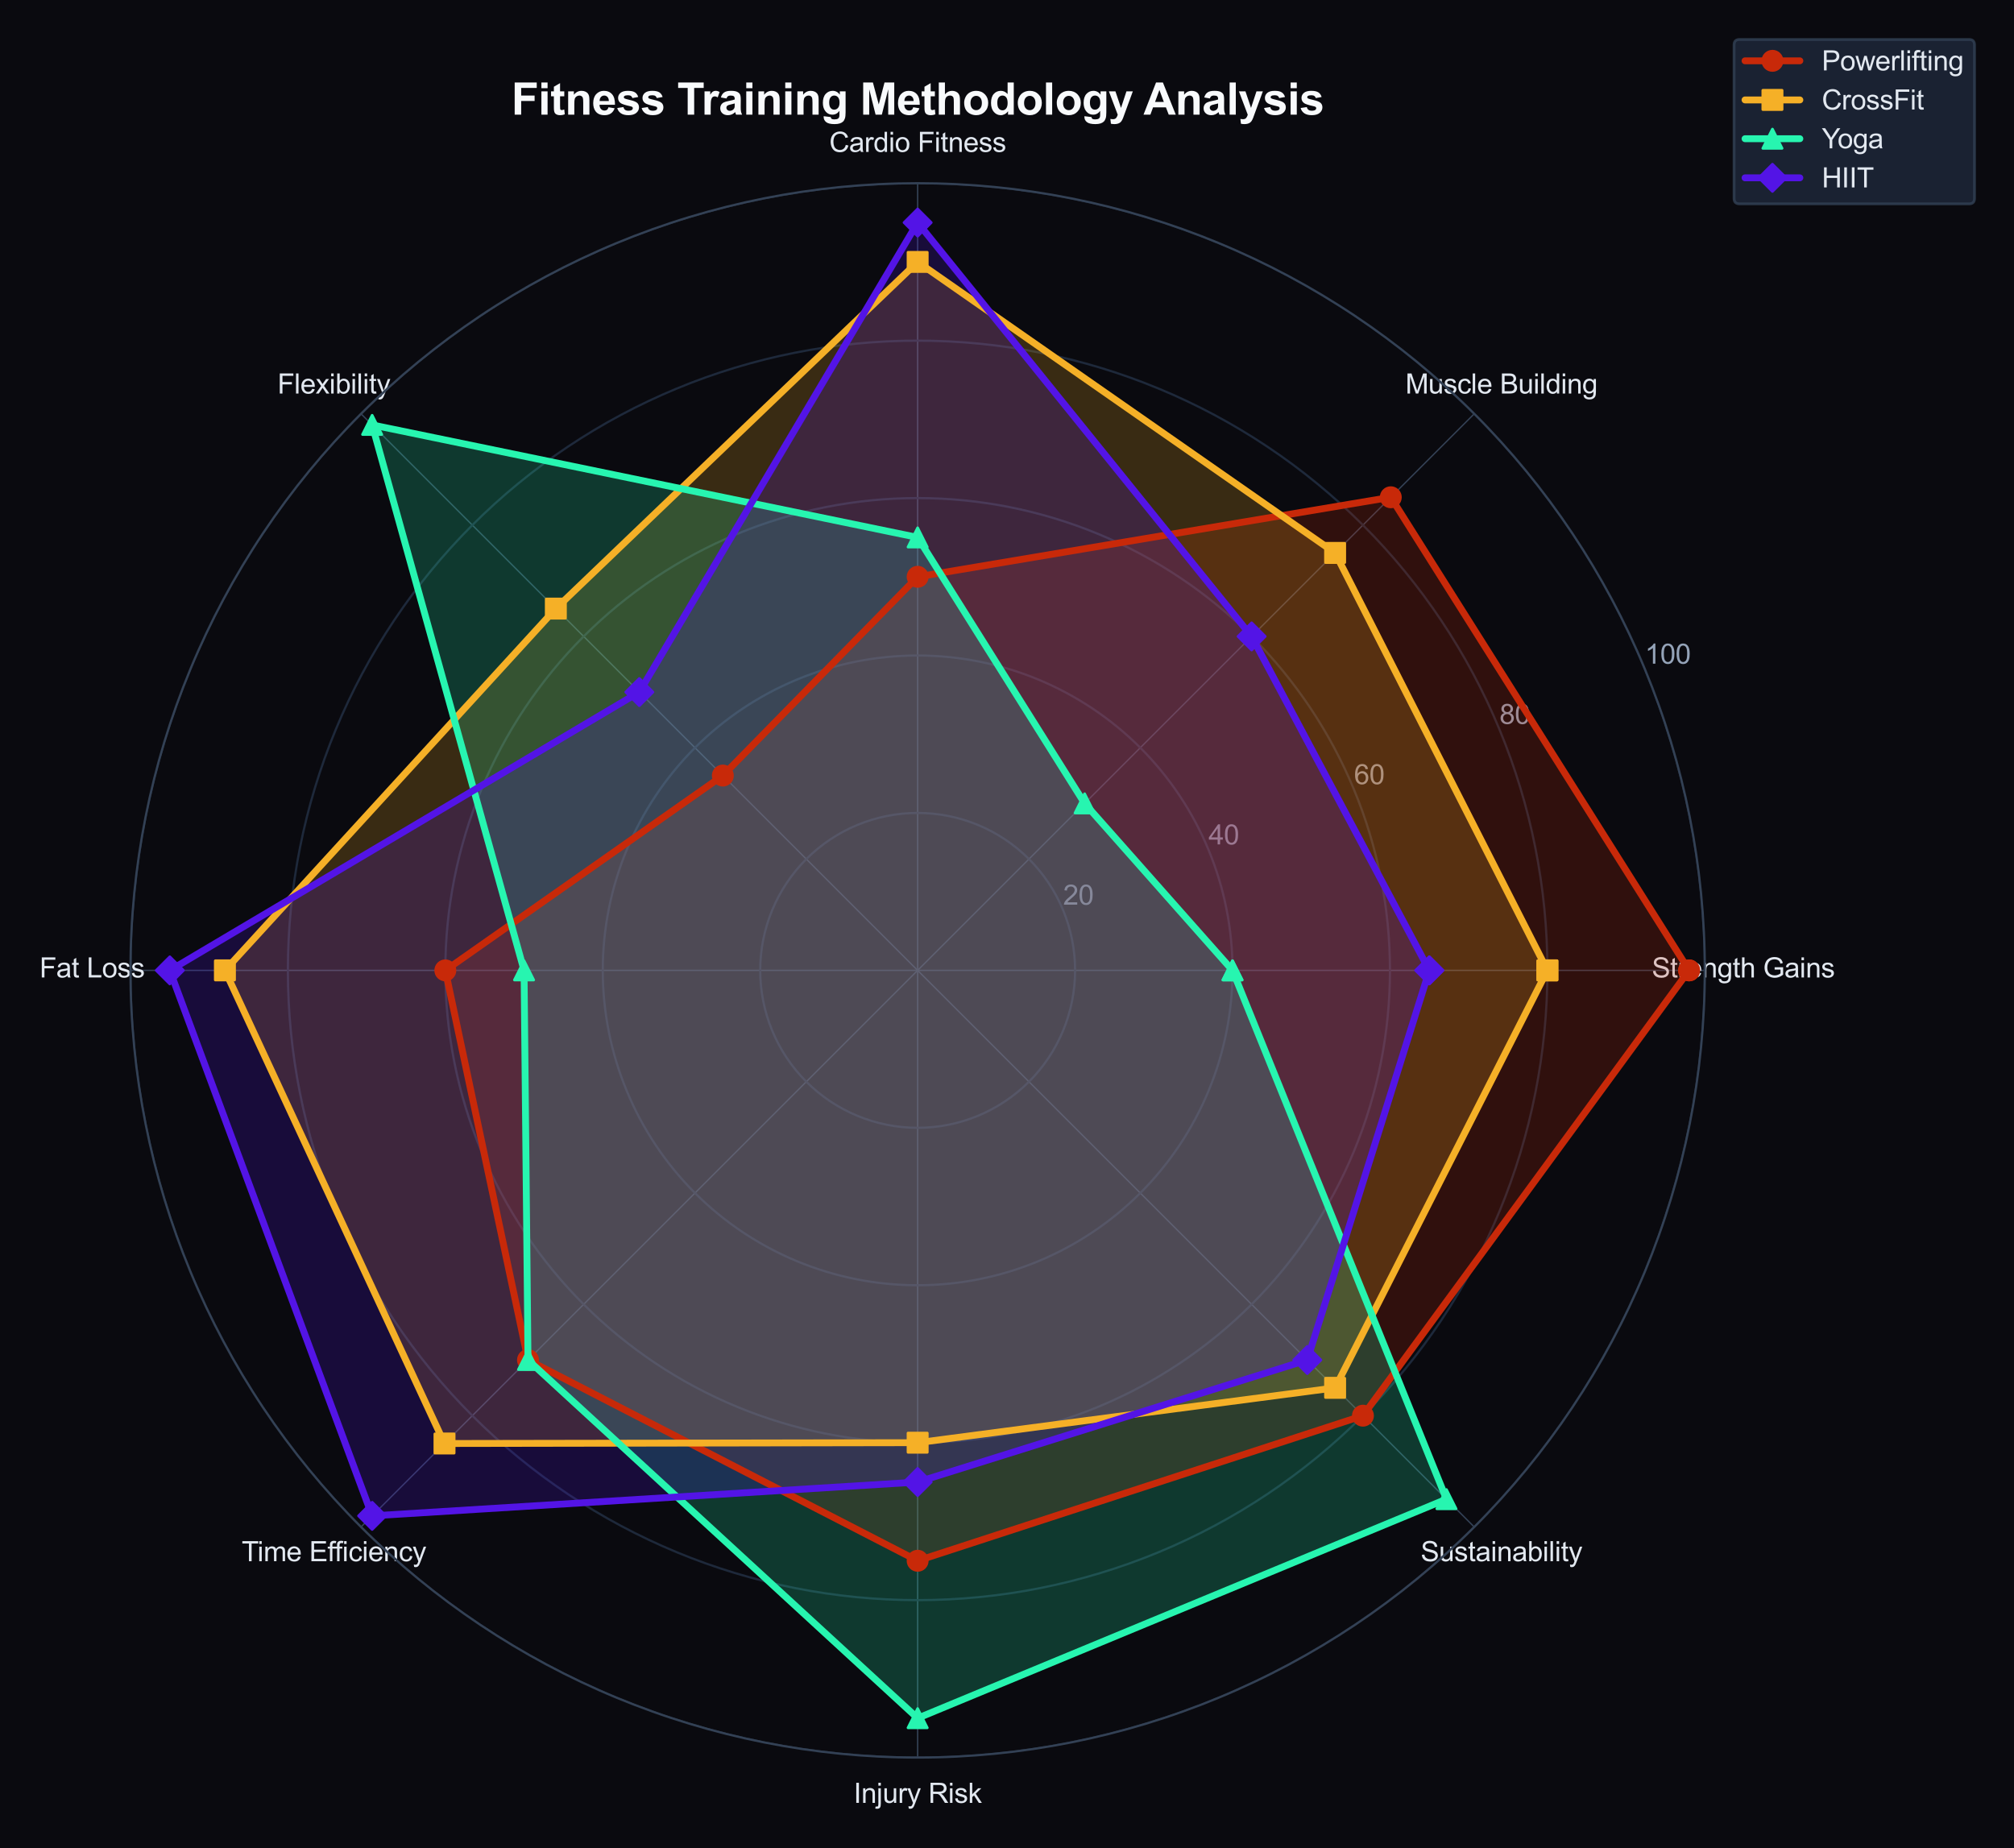 <?xml version="1.0" encoding="utf-8" standalone="no"?>
<!DOCTYPE svg PUBLIC "-//W3C//DTD SVG 1.1//EN"
  "http://www.w3.org/Graphics/SVG/1.1/DTD/svg11.dtd">
<svg xmlns:xlink="http://www.w3.org/1999/xlink" viewBox="0 0 734.444 673.972" xmlns="http://www.w3.org/2000/svg" version="1.1">
 <defs>
  <style type="text/css">*{stroke-linejoin: round; stroke-linecap: butt}</style>
 </defs>
 <g id="figure_1">
  <g id="patch_1">
   <path d="M 0 673.972 
L 734.444 673.972 
L 734.444 0 
L 0 0 
z
" style="fill: #0a0a0f"/>
  </g>
  <g id="axes_1">
   <g id="patch_2">
    <path d="M 621.701 353.877 
C 621.701 316.18 614.276 278.85 599.85 244.022 
C 585.424 209.195 564.278 177.548 537.622 150.892 
C 510.967 124.236 479.319 103.09 444.492 88.664 
C 409.665 74.238 372.334 66.813 334.637 66.813 
C 296.941 66.813 259.61 74.238 224.783 88.664 
C 189.955 103.09 158.308 124.236 131.653 150.892 
C 104.997 177.548 83.851 209.195 69.425 244.022 
C 54.999 278.85 47.573 316.18 47.573 353.877 
C 47.573 391.574 54.999 428.904 69.425 463.731 
C 83.851 498.559 104.997 530.206 131.653 556.862 
C 158.308 583.517 189.955 604.663 224.783 619.089 
C 259.61 633.515 296.941 640.941 334.637 640.941 
C 372.334 640.941 409.665 633.515 444.492 619.089 
C 479.319 604.663 510.967 583.517 537.622 556.862 
C 564.278 530.206 585.424 498.559 599.85 463.731 
C 614.276 428.904 621.701 391.574 621.701 353.877 
M 334.637 353.877 
C 334.637 353.877 334.637 353.877 334.637 353.877 
C 334.637 353.877 334.637 353.877 334.637 353.877 
C 334.637 353.877 334.637 353.877 334.637 353.877 
C 334.637 353.877 334.637 353.877 334.637 353.877 
C 334.637 353.877 334.637 353.877 334.637 353.877 
C 334.637 353.877 334.637 353.877 334.637 353.877 
C 334.637 353.877 334.637 353.877 334.637 353.877 
C 334.637 353.877 334.637 353.877 334.637 353.877 
C 334.637 353.877 334.637 353.877 334.637 353.877 
C 334.637 353.877 334.637 353.877 334.637 353.877 
C 334.637 353.877 334.637 353.877 334.637 353.877 
C 334.637 353.877 334.637 353.877 334.637 353.877 
C 334.637 353.877 334.637 353.877 334.637 353.877 
C 334.637 353.877 334.637 353.877 334.637 353.877 
C 334.637 353.877 334.637 353.877 334.637 353.877 
C 334.637 353.877 334.637 353.877 334.637 353.877 
z
" style="fill: #0a0a0f"/>
   </g>
   <g id="matplotlib.axis_1">
    <g id="xtick_1">
     <g id="line2d_1">
      <path d="M 334.637 353.877 
L 621.701 353.877 
" clip-path="url(#p47e52f2c0c)" style="fill: none; stroke: #334155; stroke-width: 0.5; stroke-linecap: round"/>
     </g>
     <g id="text_1">
      <!-- Strength Gains -->
      <g style="fill: #e2e8f0" transform="translate(602.351 356.464) scale(0.1 -0.1)">
       <defs>
        <path id="ArialMT-53" d="M 288 1472 
L 859 1522 
Q 900 1178 1048 958 
Q 1197 738 1509 602 
Q 1822 466 2213 466 
Q 2559 466 2825 569 
Q 3091 672 3220 851 
Q 3350 1031 3350 1244 
Q 3350 1459 3225 1620 
Q 3100 1781 2813 1891 
Q 2628 1963 1997 2114 
Q 1366 2266 1113 2400 
Q 784 2572 623 2826 
Q 463 3081 463 3397 
Q 463 3744 659 4045 
Q 856 4347 1234 4503 
Q 1613 4659 2075 4659 
Q 2584 4659 2973 4495 
Q 3363 4331 3572 4012 
Q 3781 3694 3797 3291 
L 3216 3247 
Q 3169 3681 2898 3903 
Q 2628 4125 2100 4125 
Q 1550 4125 1298 3923 
Q 1047 3722 1047 3438 
Q 1047 3191 1225 3031 
Q 1400 2872 2139 2705 
Q 2878 2538 3153 2413 
Q 3553 2228 3743 1945 
Q 3934 1663 3934 1294 
Q 3934 928 3725 604 
Q 3516 281 3123 101 
Q 2731 -78 2241 -78 
Q 1619 -78 1198 103 
Q 778 284 539 648 
Q 300 1013 288 1472 
z
" transform="scale(0.016)"/>
        <path id="ArialMT-74" d="M 1650 503 
L 1731 6 
Q 1494 -44 1306 -44 
Q 1000 -44 831 53 
Q 663 150 594 308 
Q 525 466 525 972 
L 525 2881 
L 113 2881 
L 113 3319 
L 525 3319 
L 525 4141 
L 1084 4478 
L 1084 3319 
L 1650 3319 
L 1650 2881 
L 1084 2881 
L 1084 941 
Q 1084 700 1114 631 
Q 1144 563 1211 522 
Q 1278 481 1403 481 
Q 1497 481 1650 503 
z
" transform="scale(0.016)"/>
        <path id="ArialMT-72" d="M 416 0 
L 416 3319 
L 922 3319 
L 922 2816 
Q 1116 3169 1280 3281 
Q 1444 3394 1641 3394 
Q 1925 3394 2219 3213 
L 2025 2691 
Q 1819 2813 1613 2813 
Q 1428 2813 1281 2702 
Q 1134 2591 1072 2394 
Q 978 2094 978 1738 
L 978 0 
L 416 0 
z
" transform="scale(0.016)"/>
        <path id="ArialMT-65" d="M 2694 1069 
L 3275 997 
Q 3138 488 2766 206 
Q 2394 -75 1816 -75 
Q 1088 -75 661 373 
Q 234 822 234 1631 
Q 234 2469 665 2931 
Q 1097 3394 1784 3394 
Q 2450 3394 2872 2941 
Q 3294 2488 3294 1666 
Q 3294 1616 3291 1516 
L 816 1516 
Q 847 969 1125 678 
Q 1403 388 1819 388 
Q 2128 388 2347 550 
Q 2566 713 2694 1069 
z
M 847 1978 
L 2700 1978 
Q 2663 2397 2488 2606 
Q 2219 2931 1791 2931 
Q 1403 2931 1139 2672 
Q 875 2413 847 1978 
z
" transform="scale(0.016)"/>
        <path id="ArialMT-6e" d="M 422 0 
L 422 3319 
L 928 3319 
L 928 2847 
Q 1294 3394 1984 3394 
Q 2284 3394 2536 3286 
Q 2788 3178 2913 3003 
Q 3038 2828 3088 2588 
Q 3119 2431 3119 2041 
L 3119 0 
L 2556 0 
L 2556 2019 
Q 2556 2363 2490 2533 
Q 2425 2703 2258 2804 
Q 2091 2906 1866 2906 
Q 1506 2906 1245 2678 
Q 984 2450 984 1813 
L 984 0 
L 422 0 
z
" transform="scale(0.016)"/>
        <path id="ArialMT-67" d="M 319 -275 
L 866 -356 
Q 900 -609 1056 -725 
Q 1266 -881 1628 -881 
Q 2019 -881 2231 -725 
Q 2444 -569 2519 -288 
Q 2563 -116 2559 434 
Q 2191 0 1641 0 
Q 956 0 581 494 
Q 206 988 206 1678 
Q 206 2153 378 2554 
Q 550 2956 876 3175 
Q 1203 3394 1644 3394 
Q 2231 3394 2613 2919 
L 2613 3319 
L 3131 3319 
L 3131 450 
Q 3131 -325 2973 -648 
Q 2816 -972 2473 -1159 
Q 2131 -1347 1631 -1347 
Q 1038 -1347 672 -1080 
Q 306 -813 319 -275 
z
M 784 1719 
Q 784 1066 1043 766 
Q 1303 466 1694 466 
Q 2081 466 2343 764 
Q 2606 1063 2606 1700 
Q 2606 2309 2336 2618 
Q 2066 2928 1684 2928 
Q 1309 2928 1046 2623 
Q 784 2319 784 1719 
z
" transform="scale(0.016)"/>
        <path id="ArialMT-68" d="M 422 0 
L 422 4581 
L 984 4581 
L 984 2938 
Q 1378 3394 1978 3394 
Q 2347 3394 2619 3248 
Q 2891 3103 3008 2847 
Q 3125 2591 3125 2103 
L 3125 0 
L 2563 0 
L 2563 2103 
Q 2563 2525 2380 2717 
Q 2197 2909 1863 2909 
Q 1613 2909 1392 2779 
Q 1172 2650 1078 2428 
Q 984 2206 984 1816 
L 984 0 
L 422 0 
z
" transform="scale(0.016)"/>
        <path id="ArialMT-20" transform="scale(0.016)"/>
        <path id="ArialMT-47" d="M 2638 1797 
L 2638 2334 
L 4578 2338 
L 4578 638 
Q 4131 281 3656 101 
Q 3181 -78 2681 -78 
Q 2006 -78 1454 211 
Q 903 500 622 1047 
Q 341 1594 341 2269 
Q 341 2938 620 3517 
Q 900 4097 1425 4378 
Q 1950 4659 2634 4659 
Q 3131 4659 3532 4498 
Q 3934 4338 4162 4050 
Q 4391 3763 4509 3300 
L 3963 3150 
Q 3859 3500 3706 3700 
Q 3553 3900 3268 4020 
Q 2984 4141 2638 4141 
Q 2222 4141 1919 4014 
Q 1616 3888 1430 3681 
Q 1244 3475 1141 3228 
Q 966 2803 966 2306 
Q 966 1694 1177 1281 
Q 1388 869 1791 669 
Q 2194 469 2647 469 
Q 3041 469 3416 620 
Q 3791 772 3984 944 
L 3984 1797 
L 2638 1797 
z
" transform="scale(0.016)"/>
        <path id="ArialMT-61" d="M 2588 409 
Q 2275 144 1986 34 
Q 1697 -75 1366 -75 
Q 819 -75 525 192 
Q 231 459 231 875 
Q 231 1119 342 1320 
Q 453 1522 633 1644 
Q 813 1766 1038 1828 
Q 1203 1872 1538 1913 
Q 2219 1994 2541 2106 
Q 2544 2222 2544 2253 
Q 2544 2597 2384 2738 
Q 2169 2928 1744 2928 
Q 1347 2928 1158 2789 
Q 969 2650 878 2297 
L 328 2372 
Q 403 2725 575 2942 
Q 747 3159 1072 3276 
Q 1397 3394 1825 3394 
Q 2250 3394 2515 3294 
Q 2781 3194 2906 3042 
Q 3031 2891 3081 2659 
Q 3109 2516 3109 2141 
L 3109 1391 
Q 3109 606 3145 398 
Q 3181 191 3288 0 
L 2700 0 
Q 2613 175 2588 409 
z
M 2541 1666 
Q 2234 1541 1622 1453 
Q 1275 1403 1131 1340 
Q 988 1278 909 1158 
Q 831 1038 831 891 
Q 831 666 1001 516 
Q 1172 366 1500 366 
Q 1825 366 2078 508 
Q 2331 650 2450 897 
Q 2541 1088 2541 1459 
L 2541 1666 
z
" transform="scale(0.016)"/>
        <path id="ArialMT-69" d="M 425 3934 
L 425 4581 
L 988 4581 
L 988 3934 
L 425 3934 
z
M 425 0 
L 425 3319 
L 988 3319 
L 988 0 
L 425 0 
z
" transform="scale(0.016)"/>
        <path id="ArialMT-73" d="M 197 991 
L 753 1078 
Q 800 744 1014 566 
Q 1228 388 1613 388 
Q 2000 388 2187 545 
Q 2375 703 2375 916 
Q 2375 1106 2209 1216 
Q 2094 1291 1634 1406 
Q 1016 1563 777 1677 
Q 538 1791 414 1992 
Q 291 2194 291 2438 
Q 291 2659 392 2848 
Q 494 3038 669 3163 
Q 800 3259 1026 3326 
Q 1253 3394 1513 3394 
Q 1903 3394 2198 3281 
Q 2494 3169 2634 2976 
Q 2775 2784 2828 2463 
L 2278 2388 
Q 2241 2644 2061 2787 
Q 1881 2931 1553 2931 
Q 1166 2931 1000 2803 
Q 834 2675 834 2503 
Q 834 2394 903 2306 
Q 972 2216 1119 2156 
Q 1203 2125 1616 2013 
Q 2213 1853 2448 1751 
Q 2684 1650 2818 1456 
Q 2953 1263 2953 975 
Q 2953 694 2789 445 
Q 2625 197 2315 61 
Q 2006 -75 1616 -75 
Q 969 -75 630 194 
Q 291 463 197 991 
z
" transform="scale(0.016)"/>
       </defs>
       <use xlink:href="#ArialMT-53"/>
       <use xlink:href="#ArialMT-74" transform="translate(66.699 0)"/>
       <use xlink:href="#ArialMT-72" transform="translate(94.482 0)"/>
       <use xlink:href="#ArialMT-65" transform="translate(127.783 0)"/>
       <use xlink:href="#ArialMT-6e" transform="translate(183.398 0)"/>
       <use xlink:href="#ArialMT-67" transform="translate(239.014 0)"/>
       <use xlink:href="#ArialMT-74" transform="translate(294.629 0)"/>
       <use xlink:href="#ArialMT-68" transform="translate(322.412 0)"/>
       <use xlink:href="#ArialMT-20" transform="translate(378.027 0)"/>
       <use xlink:href="#ArialMT-47" transform="translate(405.811 0)"/>
       <use xlink:href="#ArialMT-61" transform="translate(483.594 0)"/>
       <use xlink:href="#ArialMT-69" transform="translate(539.209 0)"/>
       <use xlink:href="#ArialMT-6e" transform="translate(561.426 0)"/>
       <use xlink:href="#ArialMT-73" transform="translate(617.041 0)"/>
      </g>
     </g>
    </g>
    <g id="xtick_2">
     <g id="line2d_2">
      <path d="M 334.637 353.877 
L 537.622 150.892 
" clip-path="url(#p47e52f2c0c)" style="fill: none; stroke: #334155; stroke-width: 0.5; stroke-linecap: round"/>
     </g>
     <g id="text_2">
      <!-- Muscle Building -->
      <g style="fill: #e2e8f0" transform="translate(512.506 143.519) scale(0.1 -0.1)">
       <defs>
        <path id="ArialMT-4d" d="M 475 0 
L 475 4581 
L 1388 4581 
L 2472 1338 
Q 2622 884 2691 659 
Q 2769 909 2934 1394 
L 4031 4581 
L 4847 4581 
L 4847 0 
L 4263 0 
L 4263 3834 
L 2931 0 
L 2384 0 
L 1059 3900 
L 1059 0 
L 475 0 
z
" transform="scale(0.016)"/>
        <path id="ArialMT-75" d="M 2597 0 
L 2597 488 
Q 2209 -75 1544 -75 
Q 1250 -75 995 37 
Q 741 150 617 320 
Q 494 491 444 738 
Q 409 903 409 1263 
L 409 3319 
L 972 3319 
L 972 1478 
Q 972 1038 1006 884 
Q 1059 663 1231 536 
Q 1403 409 1656 409 
Q 1909 409 2131 539 
Q 2353 669 2445 892 
Q 2538 1116 2538 1541 
L 2538 3319 
L 3100 3319 
L 3100 0 
L 2597 0 
z
" transform="scale(0.016)"/>
        <path id="ArialMT-63" d="M 2588 1216 
L 3141 1144 
Q 3050 572 2676 248 
Q 2303 -75 1759 -75 
Q 1078 -75 664 370 
Q 250 816 250 1647 
Q 250 2184 428 2587 
Q 606 2991 970 3192 
Q 1334 3394 1763 3394 
Q 2303 3394 2647 3120 
Q 2991 2847 3088 2344 
L 2541 2259 
Q 2463 2594 2264 2762 
Q 2066 2931 1784 2931 
Q 1359 2931 1093 2626 
Q 828 2322 828 1663 
Q 828 994 1084 691 
Q 1341 388 1753 388 
Q 2084 388 2306 591 
Q 2528 794 2588 1216 
z
" transform="scale(0.016)"/>
        <path id="ArialMT-6c" d="M 409 0 
L 409 4581 
L 972 4581 
L 972 0 
L 409 0 
z
" transform="scale(0.016)"/>
        <path id="ArialMT-42" d="M 469 0 
L 469 4581 
L 2188 4581 
Q 2713 4581 3030 4442 
Q 3347 4303 3526 4014 
Q 3706 3725 3706 3409 
Q 3706 3116 3547 2856 
Q 3388 2597 3066 2438 
Q 3481 2316 3704 2022 
Q 3928 1728 3928 1328 
Q 3928 1006 3792 729 
Q 3656 453 3456 303 
Q 3256 153 2954 76 
Q 2653 0 2216 0 
L 469 0 
z
M 1075 2656 
L 2066 2656 
Q 2469 2656 2644 2709 
Q 2875 2778 2992 2937 
Q 3109 3097 3109 3338 
Q 3109 3566 3000 3739 
Q 2891 3913 2687 3977 
Q 2484 4041 1991 4041 
L 1075 4041 
L 1075 2656 
z
M 1075 541 
L 2216 541 
Q 2509 541 2628 563 
Q 2838 600 2978 687 
Q 3119 775 3209 942 
Q 3300 1109 3300 1328 
Q 3300 1584 3169 1773 
Q 3038 1963 2805 2039 
Q 2572 2116 2134 2116 
L 1075 2116 
L 1075 541 
z
" transform="scale(0.016)"/>
        <path id="ArialMT-64" d="M 2575 0 
L 2575 419 
Q 2259 -75 1647 -75 
Q 1250 -75 917 144 
Q 584 363 401 755 
Q 219 1147 219 1656 
Q 219 2153 384 2558 
Q 550 2963 881 3178 
Q 1213 3394 1622 3394 
Q 1922 3394 2156 3267 
Q 2391 3141 2538 2938 
L 2538 4581 
L 3097 4581 
L 3097 0 
L 2575 0 
z
M 797 1656 
Q 797 1019 1065 703 
Q 1334 388 1700 388 
Q 2069 388 2326 689 
Q 2584 991 2584 1609 
Q 2584 2291 2321 2609 
Q 2059 2928 1675 2928 
Q 1300 2928 1048 2622 
Q 797 2316 797 1656 
z
" transform="scale(0.016)"/>
       </defs>
       <use xlink:href="#ArialMT-4d"/>
       <use xlink:href="#ArialMT-75" transform="translate(83.301 0)"/>
       <use xlink:href="#ArialMT-73" transform="translate(138.916 0)"/>
       <use xlink:href="#ArialMT-63" transform="translate(188.916 0)"/>
       <use xlink:href="#ArialMT-6c" transform="translate(238.916 0)"/>
       <use xlink:href="#ArialMT-65" transform="translate(261.133 0)"/>
       <use xlink:href="#ArialMT-20" transform="translate(316.748 0)"/>
       <use xlink:href="#ArialMT-42" transform="translate(344.531 0)"/>
       <use xlink:href="#ArialMT-75" transform="translate(411.23 0)"/>
       <use xlink:href="#ArialMT-69" transform="translate(466.846 0)"/>
       <use xlink:href="#ArialMT-6c" transform="translate(489.062 0)"/>
       <use xlink:href="#ArialMT-64" transform="translate(511.279 0)"/>
       <use xlink:href="#ArialMT-69" transform="translate(566.895 0)"/>
       <use xlink:href="#ArialMT-6e" transform="translate(589.111 0)"/>
       <use xlink:href="#ArialMT-67" transform="translate(644.727 0)"/>
      </g>
     </g>
    </g>
    <g id="xtick_3">
     <g id="line2d_3">
      <path d="M 334.637 353.877 
L 334.637 66.813 
" clip-path="url(#p47e52f2c0c)" style="fill: none; stroke: #334155; stroke-width: 0.5; stroke-linecap: round"/>
     </g>
     <g id="text_3">
      <!-- Cardio Fitness -->
      <g style="fill: #e2e8f0" transform="translate(302.405 55.398) scale(0.1 -0.1)">
       <defs>
        <path id="ArialMT-43" d="M 3763 1606 
L 4369 1453 
Q 4178 706 3683 314 
Q 3188 -78 2472 -78 
Q 1731 -78 1267 223 
Q 803 525 561 1097 
Q 319 1669 319 2325 
Q 319 3041 592 3573 
Q 866 4106 1370 4382 
Q 1875 4659 2481 4659 
Q 3169 4659 3637 4309 
Q 4106 3959 4291 3325 
L 3694 3184 
Q 3534 3684 3231 3912 
Q 2928 4141 2469 4141 
Q 1941 4141 1586 3887 
Q 1231 3634 1087 3207 
Q 944 2781 944 2328 
Q 944 1744 1114 1308 
Q 1284 872 1643 656 
Q 2003 441 2422 441 
Q 2931 441 3284 734 
Q 3638 1028 3763 1606 
z
" transform="scale(0.016)"/>
        <path id="ArialMT-6f" d="M 213 1659 
Q 213 2581 725 3025 
Q 1153 3394 1769 3394 
Q 2453 3394 2887 2945 
Q 3322 2497 3322 1706 
Q 3322 1066 3130 698 
Q 2938 331 2570 128 
Q 2203 -75 1769 -75 
Q 1072 -75 642 372 
Q 213 819 213 1659 
z
M 791 1659 
Q 791 1022 1069 705 
Q 1347 388 1769 388 
Q 2188 388 2466 706 
Q 2744 1025 2744 1678 
Q 2744 2294 2464 2611 
Q 2184 2928 1769 2928 
Q 1347 2928 1069 2612 
Q 791 2297 791 1659 
z
" transform="scale(0.016)"/>
        <path id="ArialMT-46" d="M 525 0 
L 525 4581 
L 3616 4581 
L 3616 4041 
L 1131 4041 
L 1131 2622 
L 3281 2622 
L 3281 2081 
L 1131 2081 
L 1131 0 
L 525 0 
z
" transform="scale(0.016)"/>
       </defs>
       <use xlink:href="#ArialMT-43"/>
       <use xlink:href="#ArialMT-61" transform="translate(72.217 0)"/>
       <use xlink:href="#ArialMT-72" transform="translate(127.832 0)"/>
       <use xlink:href="#ArialMT-64" transform="translate(161.133 0)"/>
       <use xlink:href="#ArialMT-69" transform="translate(216.748 0)"/>
       <use xlink:href="#ArialMT-6f" transform="translate(238.965 0)"/>
       <use xlink:href="#ArialMT-20" transform="translate(294.58 0)"/>
       <use xlink:href="#ArialMT-46" transform="translate(322.363 0)"/>
       <use xlink:href="#ArialMT-69" transform="translate(383.447 0)"/>
       <use xlink:href="#ArialMT-74" transform="translate(405.664 0)"/>
       <use xlink:href="#ArialMT-6e" transform="translate(433.447 0)"/>
       <use xlink:href="#ArialMT-65" transform="translate(489.062 0)"/>
       <use xlink:href="#ArialMT-73" transform="translate(544.678 0)"/>
       <use xlink:href="#ArialMT-73" transform="translate(594.678 0)"/>
      </g>
     </g>
    </g>
    <g id="xtick_4">
     <g id="line2d_4">
      <path d="M 334.637 353.877 
L 131.653 150.892 
" clip-path="url(#p47e52f2c0c)" style="fill: none; stroke: #334155; stroke-width: 0.5; stroke-linecap: round"/>
     </g>
     <g id="text_4">
      <!-- Flexibility -->
      <g style="fill: #e2e8f0" transform="translate(101.194 143.519) scale(0.1 -0.1)">
       <defs>
        <path id="ArialMT-78" d="M 47 0 
L 1259 1725 
L 138 3319 
L 841 3319 
L 1350 2541 
Q 1494 2319 1581 2169 
Q 1719 2375 1834 2534 
L 2394 3319 
L 3066 3319 
L 1919 1756 
L 3153 0 
L 2463 0 
L 1781 1031 
L 1600 1309 
L 728 0 
L 47 0 
z
" transform="scale(0.016)"/>
        <path id="ArialMT-62" d="M 941 0 
L 419 0 
L 419 4581 
L 981 4581 
L 981 2947 
Q 1338 3394 1891 3394 
Q 2197 3394 2470 3270 
Q 2744 3147 2920 2923 
Q 3097 2700 3197 2384 
Q 3297 2069 3297 1709 
Q 3297 856 2875 390 
Q 2453 -75 1863 -75 
Q 1275 -75 941 416 
L 941 0 
z
M 934 1684 
Q 934 1088 1097 822 
Q 1363 388 1816 388 
Q 2184 388 2453 708 
Q 2722 1028 2722 1663 
Q 2722 2313 2464 2622 
Q 2206 2931 1841 2931 
Q 1472 2931 1203 2611 
Q 934 2291 934 1684 
z
" transform="scale(0.016)"/>
        <path id="ArialMT-79" d="M 397 -1278 
L 334 -750 
Q 519 -800 656 -800 
Q 844 -800 956 -737 
Q 1069 -675 1141 -563 
Q 1194 -478 1313 -144 
Q 1328 -97 1363 -6 
L 103 3319 
L 709 3319 
L 1400 1397 
Q 1534 1031 1641 628 
Q 1738 1016 1872 1384 
L 2581 3319 
L 3144 3319 
L 1881 -56 
Q 1678 -603 1566 -809 
Q 1416 -1088 1222 -1217 
Q 1028 -1347 759 -1347 
Q 597 -1347 397 -1278 
z
" transform="scale(0.016)"/>
       </defs>
       <use xlink:href="#ArialMT-46"/>
       <use xlink:href="#ArialMT-6c" transform="translate(61.084 0)"/>
       <use xlink:href="#ArialMT-65" transform="translate(83.301 0)"/>
       <use xlink:href="#ArialMT-78" transform="translate(138.916 0)"/>
       <use xlink:href="#ArialMT-69" transform="translate(188.916 0)"/>
       <use xlink:href="#ArialMT-62" transform="translate(211.133 0)"/>
       <use xlink:href="#ArialMT-69" transform="translate(266.748 0)"/>
       <use xlink:href="#ArialMT-6c" transform="translate(288.965 0)"/>
       <use xlink:href="#ArialMT-69" transform="translate(311.182 0)"/>
       <use xlink:href="#ArialMT-74" transform="translate(333.398 0)"/>
       <use xlink:href="#ArialMT-79" transform="translate(361.182 0)"/>
      </g>
     </g>
    </g>
    <g id="xtick_5">
     <g id="line2d_5">
      <path d="M 334.637 353.877 
L 47.573 353.877 
" clip-path="url(#p47e52f2c0c)" style="fill: none; stroke: #334155; stroke-width: 0.5; stroke-linecap: round"/>
     </g>
     <g id="text_5">
      <!-- Fat Loss -->
      <g style="fill: #e2e8f0" transform="translate(14.4 356.462) scale(0.1 -0.1)">
       <defs>
        <path id="ArialMT-4c" d="M 469 0 
L 469 4581 
L 1075 4581 
L 1075 541 
L 3331 541 
L 3331 0 
L 469 0 
z
" transform="scale(0.016)"/>
       </defs>
       <use xlink:href="#ArialMT-46"/>
       <use xlink:href="#ArialMT-61" transform="translate(61.084 0)"/>
       <use xlink:href="#ArialMT-74" transform="translate(116.699 0)"/>
       <use xlink:href="#ArialMT-20" transform="translate(144.482 0)"/>
       <use xlink:href="#ArialMT-4c" transform="translate(172.266 0)"/>
       <use xlink:href="#ArialMT-6f" transform="translate(227.881 0)"/>
       <use xlink:href="#ArialMT-73" transform="translate(283.496 0)"/>
       <use xlink:href="#ArialMT-73" transform="translate(333.496 0)"/>
      </g>
     </g>
    </g>
    <g id="xtick_6">
     <g id="line2d_6">
      <path d="M 334.637 353.877 
L 131.653 556.862 
" clip-path="url(#p47e52f2c0c)" style="fill: none; stroke: #334155; stroke-width: 0.5; stroke-linecap: round"/>
     </g>
     <g id="text_6">
      <!-- Time Efficiency -->
      <g style="fill: #e2e8f0" transform="translate(88.133 569.349) scale(0.1 -0.1)">
       <defs>
        <path id="ArialMT-54" d="M 1659 0 
L 1659 4041 
L 150 4041 
L 150 4581 
L 3781 4581 
L 3781 4041 
L 2266 4041 
L 2266 0 
L 1659 0 
z
" transform="scale(0.016)"/>
        <path id="ArialMT-6d" d="M 422 0 
L 422 3319 
L 925 3319 
L 925 2853 
Q 1081 3097 1340 3245 
Q 1600 3394 1931 3394 
Q 2300 3394 2536 3241 
Q 2772 3088 2869 2813 
Q 3263 3394 3894 3394 
Q 4388 3394 4653 3120 
Q 4919 2847 4919 2278 
L 4919 0 
L 4359 0 
L 4359 2091 
Q 4359 2428 4304 2576 
Q 4250 2725 4106 2815 
Q 3963 2906 3769 2906 
Q 3419 2906 3187 2673 
Q 2956 2441 2956 1928 
L 2956 0 
L 2394 0 
L 2394 2156 
Q 2394 2531 2256 2718 
Q 2119 2906 1806 2906 
Q 1569 2906 1367 2781 
Q 1166 2656 1075 2415 
Q 984 2175 984 1722 
L 984 0 
L 422 0 
z
" transform="scale(0.016)"/>
        <path id="ArialMT-45" d="M 506 0 
L 506 4581 
L 3819 4581 
L 3819 4041 
L 1113 4041 
L 1113 2638 
L 3647 2638 
L 3647 2100 
L 1113 2100 
L 1113 541 
L 3925 541 
L 3925 0 
L 506 0 
z
" transform="scale(0.016)"/>
        <path id="ArialMT-66" d="M 556 0 
L 556 2881 
L 59 2881 
L 59 3319 
L 556 3319 
L 556 3672 
Q 556 4006 616 4169 
Q 697 4388 901 4523 
Q 1106 4659 1475 4659 
Q 1713 4659 2000 4603 
L 1916 4113 
Q 1741 4144 1584 4144 
Q 1328 4144 1222 4034 
Q 1116 3925 1116 3625 
L 1116 3319 
L 1763 3319 
L 1763 2881 
L 1116 2881 
L 1116 0 
L 556 0 
z
" transform="scale(0.016)"/>
       </defs>
       <use xlink:href="#ArialMT-54"/>
       <use xlink:href="#ArialMT-69" transform="translate(57.334 0)"/>
       <use xlink:href="#ArialMT-6d" transform="translate(79.551 0)"/>
       <use xlink:href="#ArialMT-65" transform="translate(162.852 0)"/>
       <use xlink:href="#ArialMT-20" transform="translate(218.467 0)"/>
       <use xlink:href="#ArialMT-45" transform="translate(246.25 0)"/>
       <use xlink:href="#ArialMT-66" transform="translate(312.949 0)"/>
       <use xlink:href="#ArialMT-66" transform="translate(338.982 0)"/>
       <use xlink:href="#ArialMT-69" transform="translate(366.766 0)"/>
       <use xlink:href="#ArialMT-63" transform="translate(388.982 0)"/>
       <use xlink:href="#ArialMT-69" transform="translate(438.982 0)"/>
       <use xlink:href="#ArialMT-65" transform="translate(461.199 0)"/>
       <use xlink:href="#ArialMT-6e" transform="translate(516.814 0)"/>
       <use xlink:href="#ArialMT-63" transform="translate(572.43 0)"/>
       <use xlink:href="#ArialMT-79" transform="translate(622.43 0)"/>
      </g>
     </g>
    </g>
    <g id="xtick_7">
     <g id="line2d_7">
      <path d="M 334.637 353.877 
L 334.637 640.941 
" clip-path="url(#p47e52f2c0c)" style="fill: none; stroke: #334155; stroke-width: 0.5; stroke-linecap: round"/>
     </g>
     <g id="text_7">
      <!-- Injury Risk -->
      <g style="fill: #e2e8f0" transform="translate(311.301 657.467) scale(0.1 -0.1)">
       <defs>
        <path id="ArialMT-49" d="M 597 0 
L 597 4581 
L 1203 4581 
L 1203 0 
L 597 0 
z
" transform="scale(0.016)"/>
        <path id="ArialMT-6a" d="M 419 3928 
L 419 4581 
L 981 4581 
L 981 3928 
L 419 3928 
z
M -294 -1288 
L -188 -809 
Q -19 -853 78 -853 
Q 250 -853 334 -739 
Q 419 -625 419 -169 
L 419 3319 
L 981 3319 
L 981 -181 
Q 981 -794 822 -1034 
Q 619 -1347 147 -1347 
Q -81 -1347 -294 -1288 
z
" transform="scale(0.016)"/>
        <path id="ArialMT-52" d="M 503 0 
L 503 4581 
L 2534 4581 
Q 3147 4581 3465 4457 
Q 3784 4334 3975 4021 
Q 4166 3709 4166 3331 
Q 4166 2844 3850 2509 
Q 3534 2175 2875 2084 
Q 3116 1969 3241 1856 
Q 3506 1613 3744 1247 
L 4541 0 
L 3778 0 
L 3172 953 
Q 2906 1366 2734 1584 
Q 2563 1803 2427 1890 
Q 2291 1978 2150 2013 
Q 2047 2034 1813 2034 
L 1109 2034 
L 1109 0 
L 503 0 
z
M 1109 2559 
L 2413 2559 
Q 2828 2559 3062 2645 
Q 3297 2731 3419 2920 
Q 3541 3109 3541 3331 
Q 3541 3656 3305 3865 
Q 3069 4075 2559 4075 
L 1109 4075 
L 1109 2559 
z
" transform="scale(0.016)"/>
        <path id="ArialMT-6b" d="M 425 0 
L 425 4581 
L 988 4581 
L 988 1969 
L 2319 3319 
L 3047 3319 
L 1778 2088 
L 3175 0 
L 2481 0 
L 1384 1697 
L 988 1316 
L 988 0 
L 425 0 
z
" transform="scale(0.016)"/>
       </defs>
       <use xlink:href="#ArialMT-49"/>
       <use xlink:href="#ArialMT-6e" transform="translate(27.783 0)"/>
       <use xlink:href="#ArialMT-6a" transform="translate(83.398 0)"/>
       <use xlink:href="#ArialMT-75" transform="translate(105.615 0)"/>
       <use xlink:href="#ArialMT-72" transform="translate(161.23 0)"/>
       <use xlink:href="#ArialMT-79" transform="translate(194.531 0)"/>
       <use xlink:href="#ArialMT-20" transform="translate(244.531 0)"/>
       <use xlink:href="#ArialMT-52" transform="translate(272.314 0)"/>
       <use xlink:href="#ArialMT-69" transform="translate(344.531 0)"/>
       <use xlink:href="#ArialMT-73" transform="translate(366.748 0)"/>
       <use xlink:href="#ArialMT-6b" transform="translate(416.748 0)"/>
      </g>
     </g>
    </g>
    <g id="xtick_8">
     <g id="line2d_8">
      <path d="M 334.637 353.877 
L 537.622 556.862 
" clip-path="url(#p47e52f2c0c)" style="fill: none; stroke: #334155; stroke-width: 0.5; stroke-linecap: round"/>
     </g>
     <g id="text_8">
      <!-- Sustainability -->
      <g style="fill: #e2e8f0" transform="translate(518.062 569.349) scale(0.1 -0.1)">
       <use xlink:href="#ArialMT-53"/>
       <use xlink:href="#ArialMT-75" transform="translate(66.699 0)"/>
       <use xlink:href="#ArialMT-73" transform="translate(122.314 0)"/>
       <use xlink:href="#ArialMT-74" transform="translate(172.314 0)"/>
       <use xlink:href="#ArialMT-61" transform="translate(200.098 0)"/>
       <use xlink:href="#ArialMT-69" transform="translate(255.713 0)"/>
       <use xlink:href="#ArialMT-6e" transform="translate(277.93 0)"/>
       <use xlink:href="#ArialMT-61" transform="translate(333.545 0)"/>
       <use xlink:href="#ArialMT-62" transform="translate(389.16 0)"/>
       <use xlink:href="#ArialMT-69" transform="translate(444.775 0)"/>
       <use xlink:href="#ArialMT-6c" transform="translate(466.992 0)"/>
       <use xlink:href="#ArialMT-69" transform="translate(489.209 0)"/>
       <use xlink:href="#ArialMT-74" transform="translate(511.426 0)"/>
       <use xlink:href="#ArialMT-79" transform="translate(539.209 0)"/>
      </g>
     </g>
    </g>
   </g>
   <g id="matplotlib.axis_2">
    <g id="ytick_1">
     <g id="line2d_9">
      <path d="M 392.05 353.877 
C 392.05 346.337 390.565 338.871 387.68 331.906 
C 384.795 324.94 380.566 318.611 375.234 313.28 
C 369.903 307.949 363.574 303.719 356.608 300.834 
C 349.643 297.949 342.177 296.464 334.637 296.464 
C 327.098 296.464 319.632 297.949 312.667 300.834 
C 305.701 303.719 299.372 307.949 294.04 313.28 
C 288.709 318.611 284.48 324.94 281.595 331.906 
C 278.71 338.871 277.225 346.337 277.225 353.877 
C 277.225 361.416 278.71 368.882 281.595 375.848 
C 284.48 382.813 288.709 389.143 294.04 394.474 
C 299.372 399.805 305.701 404.034 312.667 406.919 
C 319.632 409.805 327.098 411.29 334.637 411.29 
C 342.177 411.29 349.643 409.805 356.608 406.919 
C 363.574 404.034 369.903 399.805 375.234 394.474 
C 380.566 389.143 384.795 382.813 387.68 375.848 
C 390.565 368.882 392.05 361.416 392.05 353.877 
" clip-path="url(#p47e52f2c0c)" style="fill: none; stroke: #1e293b; stroke-width: 0.8; stroke-linecap: round"/>
     </g>
     <g id="text_9">
      <!-- 20 -->
      <g style="fill: #94a3b8" transform="translate(387.68 329.918) scale(0.1 -0.1)">
       <defs>
        <path id="ArialMT-32" d="M 3222 541 
L 3222 0 
L 194 0 
Q 188 203 259 391 
Q 375 700 629 1000 
Q 884 1300 1366 1694 
Q 2113 2306 2375 2664 
Q 2638 3022 2638 3341 
Q 2638 3675 2398 3904 
Q 2159 4134 1775 4134 
Q 1369 4134 1125 3890 
Q 881 3647 878 3216 
L 300 3275 
Q 359 3922 746 4261 
Q 1134 4600 1788 4600 
Q 2447 4600 2831 4234 
Q 3216 3869 3216 3328 
Q 3216 3053 3103 2787 
Q 2991 2522 2730 2228 
Q 2469 1934 1863 1422 
Q 1356 997 1212 845 
Q 1069 694 975 541 
L 3222 541 
z
" transform="scale(0.016)"/>
        <path id="ArialMT-30" d="M 266 2259 
Q 266 3072 433 3567 
Q 600 4063 929 4331 
Q 1259 4600 1759 4600 
Q 2128 4600 2406 4451 
Q 2684 4303 2865 4023 
Q 3047 3744 3150 3342 
Q 3253 2941 3253 2259 
Q 3253 1453 3087 958 
Q 2922 463 2592 192 
Q 2263 -78 1759 -78 
Q 1097 -78 719 397 
Q 266 969 266 2259 
z
M 844 2259 
Q 844 1131 1108 757 
Q 1372 384 1759 384 
Q 2147 384 2411 759 
Q 2675 1134 2675 2259 
Q 2675 3391 2411 3762 
Q 2147 4134 1753 4134 
Q 1366 4134 1134 3806 
Q 844 3388 844 2259 
z
" transform="scale(0.016)"/>
       </defs>
       <use xlink:href="#ArialMT-32"/>
       <use xlink:href="#ArialMT-30" transform="translate(55.615 0)"/>
      </g>
     </g>
    </g>
    <g id="ytick_2">
     <g id="line2d_10">
      <path d="M 449.463 353.877 
C 449.463 338.798 446.493 323.866 440.722 309.935 
C 434.952 296.004 426.494 283.345 415.831 272.683 
C 405.169 262.021 392.51 253.562 378.579 247.792 
C 364.648 242.021 349.716 239.051 334.637 239.051 
C 319.559 239.051 304.627 242.021 290.696 247.792 
C 276.765 253.562 264.106 262.021 253.443 272.683 
C 242.781 283.345 234.323 296.004 228.552 309.935 
C 222.782 323.866 219.812 338.798 219.812 353.877 
C 219.812 368.956 222.782 383.888 228.552 397.819 
C 234.323 411.75 242.781 424.408 253.443 435.071 
C 264.106 445.733 276.765 454.191 290.696 459.962 
C 304.627 465.732 319.559 468.702 334.637 468.702 
C 349.716 468.702 364.648 465.732 378.579 459.962 
C 392.51 454.191 405.169 445.733 415.831 435.071 
C 426.494 424.408 434.952 411.75 440.722 397.819 
C 446.493 383.888 449.463 368.956 449.463 353.877 
" clip-path="url(#p47e52f2c0c)" style="fill: none; stroke: #1e293b; stroke-width: 0.8; stroke-linecap: round"/>
     </g>
     <g id="text_10">
      <!-- 40 -->
      <g style="fill: #94a3b8" transform="translate(440.722 307.947) scale(0.1 -0.1)">
       <defs>
        <path id="ArialMT-34" d="M 2069 0 
L 2069 1097 
L 81 1097 
L 81 1613 
L 2172 4581 
L 2631 4581 
L 2631 1613 
L 3250 1613 
L 3250 1097 
L 2631 1097 
L 2631 0 
L 2069 0 
z
M 2069 1613 
L 2069 3678 
L 634 1613 
L 2069 1613 
z
" transform="scale(0.016)"/>
       </defs>
       <use xlink:href="#ArialMT-34"/>
       <use xlink:href="#ArialMT-30" transform="translate(55.615 0)"/>
      </g>
     </g>
    </g>
    <g id="ytick_3">
     <g id="line2d_11">
      <path d="M 506.876 353.877 
C 506.876 331.259 502.421 308.86 493.765 287.964 
C 485.109 267.068 472.422 248.079 456.428 232.086 
C 440.435 216.092 421.447 203.405 400.55 194.749 
C 379.654 186.094 357.256 181.638 334.637 181.638 
C 312.019 181.638 289.621 186.094 268.725 194.749 
C 247.828 203.405 228.84 216.092 212.846 232.086 
C 196.853 248.079 184.165 267.068 175.51 287.964 
C 166.854 308.86 162.399 331.259 162.399 353.877 
C 162.399 376.495 166.854 398.893 175.51 419.79 
C 184.165 440.686 196.853 459.674 212.846 475.668 
C 228.84 491.661 247.828 504.349 268.725 513.004 
C 289.621 521.66 312.019 526.115 334.637 526.115 
C 357.256 526.115 379.654 521.66 400.55 513.004 
C 421.447 504.349 440.435 491.661 456.428 475.668 
C 472.422 459.674 485.109 440.686 493.765 419.79 
C 502.421 398.893 506.876 376.495 506.876 353.877 
" clip-path="url(#p47e52f2c0c)" style="fill: none; stroke: #1e293b; stroke-width: 0.8; stroke-linecap: round"/>
     </g>
     <g id="text_11">
      <!-- 60 -->
      <g style="fill: #94a3b8" transform="translate(493.765 285.977) scale(0.1 -0.1)">
       <defs>
        <path id="ArialMT-36" d="M 3184 3459 
L 2625 3416 
Q 2550 3747 2413 3897 
Q 2184 4138 1850 4138 
Q 1581 4138 1378 3988 
Q 1113 3794 959 3422 
Q 806 3050 800 2363 
Q 1003 2672 1297 2822 
Q 1591 2972 1913 2972 
Q 2475 2972 2870 2558 
Q 3266 2144 3266 1488 
Q 3266 1056 3080 686 
Q 2894 316 2569 119 
Q 2244 -78 1831 -78 
Q 1128 -78 684 439 
Q 241 956 241 2144 
Q 241 3472 731 4075 
Q 1159 4600 1884 4600 
Q 2425 4600 2770 4297 
Q 3116 3994 3184 3459 
z
M 888 1484 
Q 888 1194 1011 928 
Q 1134 663 1356 523 
Q 1578 384 1822 384 
Q 2178 384 2434 671 
Q 2691 959 2691 1453 
Q 2691 1928 2437 2201 
Q 2184 2475 1800 2475 
Q 1419 2475 1153 2201 
Q 888 1928 888 1484 
z
" transform="scale(0.016)"/>
       </defs>
       <use xlink:href="#ArialMT-36"/>
       <use xlink:href="#ArialMT-30" transform="translate(55.615 0)"/>
      </g>
     </g>
    </g>
    <g id="ytick_4">
     <g id="line2d_12">
      <path d="M 564.289 353.877 
C 564.289 323.719 558.348 293.855 546.807 265.993 
C 535.267 238.131 518.35 212.813 497.025 191.489 
C 475.701 170.164 450.383 153.248 422.521 141.707 
C 394.659 130.166 364.795 124.226 334.637 124.226 
C 304.48 124.226 274.616 130.166 246.754 141.707 
C 218.892 153.248 193.574 170.164 172.25 191.489 
C 150.925 212.813 134.008 238.131 122.467 265.993 
C 110.927 293.855 104.986 323.719 104.986 353.877 
C 104.986 384.034 110.927 413.899 122.467 441.761 
C 134.008 469.622 150.925 494.94 172.25 516.265 
C 193.574 537.589 218.892 554.506 246.754 566.047 
C 274.616 577.588 304.48 583.528 334.637 583.528 
C 364.795 583.528 394.659 577.588 422.521 566.047 
C 450.383 554.506 475.701 537.589 497.025 516.265 
C 518.35 494.94 535.267 469.622 546.807 441.761 
C 558.348 413.899 564.289 384.034 564.289 353.877 
" clip-path="url(#p47e52f2c0c)" style="fill: none; stroke: #1e293b; stroke-width: 0.8; stroke-linecap: round"/>
     </g>
     <g id="text_12">
      <!-- 80 -->
      <g style="fill: #94a3b8" transform="translate(546.807 264.006) scale(0.1 -0.1)">
       <defs>
        <path id="ArialMT-38" d="M 1131 2484 
Q 781 2613 612 2850 
Q 444 3088 444 3419 
Q 444 3919 803 4259 
Q 1163 4600 1759 4600 
Q 2359 4600 2725 4251 
Q 3091 3903 3091 3403 
Q 3091 3084 2923 2848 
Q 2756 2613 2416 2484 
Q 2838 2347 3058 2040 
Q 3278 1734 3278 1309 
Q 3278 722 2862 322 
Q 2447 -78 1769 -78 
Q 1091 -78 675 323 
Q 259 725 259 1325 
Q 259 1772 486 2073 
Q 713 2375 1131 2484 
z
M 1019 3438 
Q 1019 3113 1228 2906 
Q 1438 2700 1772 2700 
Q 2097 2700 2305 2904 
Q 2513 3109 2513 3406 
Q 2513 3716 2298 3927 
Q 2084 4138 1766 4138 
Q 1444 4138 1231 3931 
Q 1019 3725 1019 3438 
z
M 838 1322 
Q 838 1081 952 856 
Q 1066 631 1291 507 
Q 1516 384 1775 384 
Q 2178 384 2440 643 
Q 2703 903 2703 1303 
Q 2703 1709 2433 1975 
Q 2163 2241 1756 2241 
Q 1359 2241 1098 1978 
Q 838 1716 838 1322 
z
" transform="scale(0.016)"/>
       </defs>
       <use xlink:href="#ArialMT-38"/>
       <use xlink:href="#ArialMT-30" transform="translate(55.615 0)"/>
      </g>
     </g>
    </g>
    <g id="ytick_5">
     <g id="line2d_13">
      <path d="M 621.701 353.877 
C 621.701 316.18 614.276 278.85 599.85 244.022 
C 585.424 209.195 564.278 177.548 537.622 150.892 
C 510.967 124.236 479.319 103.09 444.492 88.664 
C 409.665 74.238 372.334 66.813 334.637 66.813 
C 296.941 66.813 259.61 74.238 224.783 88.664 
C 189.955 103.09 158.308 124.236 131.653 150.892 
C 104.997 177.548 83.851 209.195 69.425 244.022 
C 54.999 278.85 47.573 316.18 47.573 353.877 
C 47.573 391.574 54.999 428.904 69.425 463.731 
C 83.851 498.559 104.997 530.206 131.653 556.862 
C 158.308 583.517 189.955 604.663 224.783 619.089 
C 259.61 633.515 296.941 640.941 334.637 640.941 
C 372.334 640.941 409.665 633.515 444.492 619.089 
C 479.319 604.663 510.967 583.517 537.622 556.862 
C 564.278 530.206 585.424 498.559 599.85 463.731 
C 614.276 428.904 621.701 391.574 621.701 353.877 
" clip-path="url(#p47e52f2c0c)" style="fill: none; stroke: #1e293b; stroke-width: 0.8; stroke-linecap: round"/>
     </g>
     <g id="text_13">
      <!-- 100 -->
      <g style="fill: #94a3b8" transform="translate(599.85 242.035) scale(0.1 -0.1)">
       <defs>
        <path id="ArialMT-31" d="M 2384 0 
L 1822 0 
L 1822 3584 
Q 1619 3391 1289 3197 
Q 959 3003 697 2906 
L 697 3450 
Q 1169 3672 1522 3987 
Q 1875 4303 2022 4600 
L 2384 4600 
L 2384 0 
z
" transform="scale(0.016)"/>
       </defs>
       <use xlink:href="#ArialMT-31"/>
       <use xlink:href="#ArialMT-30" transform="translate(55.615 0)"/>
       <use xlink:href="#ArialMT-30" transform="translate(111.23 0)"/>
      </g>
     </g>
    </g>
   </g>
   <g id="patch_3">
    <path d="M 615.96 353.877 
L 507.175 181.34 
L 334.637 210.345 
L 263.593 282.832 
L 162.399 353.877 
L 192.548 495.966 
L 334.637 569.175 
L 497.025 516.265 
z
" clip-path="url(#p47e52f2c0c)" style="fill: #c82909; opacity: 0.2; stroke: #c82909; stroke-linejoin: miter"/>
   </g>
   <g id="patch_4">
    <path d="M 564.289 353.877 
L 486.876 201.638 
L 334.637 95.519 
L 202.697 221.937 
L 82.021 353.877 
L 162.1 526.414 
L 334.637 526.115 
L 486.876 506.115 
z
" clip-path="url(#p47e52f2c0c)" style="fill: #f5b027; opacity: 0.2; stroke: #f5b027; stroke-linejoin: miter"/>
   </g>
   <g id="patch_5">
    <path d="M 449.463 353.877 
L 395.533 292.981 
L 334.637 195.992 
L 135.712 154.952 
L 191.105 353.877 
L 192.548 495.966 
L 334.637 626.588 
L 527.473 546.712 
z
" clip-path="url(#p47e52f2c0c)" style="fill: #27f5b0; opacity: 0.2; stroke: #27f5b0; stroke-linejoin: miter"/>
   </g>
   <g id="patch_6">
    <path d="M 521.229 353.877 
L 456.428 232.086 
L 334.637 81.166 
L 233.145 252.384 
L 61.927 353.877 
L 135.712 552.802 
L 334.637 540.468 
L 476.727 495.966 
z
" clip-path="url(#p47e52f2c0c)" style="fill: #5314e6; opacity: 0.2; stroke: #5314e6; stroke-linejoin: miter"/>
   </g>
   <g id="line2d_14">
    <path d="M 615.96 353.877 
L 507.175 181.34 
L 334.637 210.345 
L 263.593 282.832 
L 162.399 353.877 
L 192.548 495.966 
L 334.637 569.175 
L 497.025 516.265 
L 615.96 353.877 
" clip-path="url(#p47e52f2c0c)" style="fill: none; stroke: #c82909; stroke-width: 2.5; stroke-linecap: round"/>
    <defs>
     <path id="m460143e1e4" d="M 0 3.5 
C 0.928 3.5 1.819 3.131 2.475 2.475 
C 3.131 1.819 3.5 0.928 3.5 0 
C 3.5 -0.928 3.131 -1.819 2.475 -2.475 
C 1.819 -3.131 0.928 -3.5 0 -3.5 
C -0.928 -3.5 -1.819 -3.131 -2.475 -2.475 
C -3.131 -1.819 -3.5 -0.928 -3.5 0 
C -3.5 0.928 -3.131 1.819 -2.475 2.475 
C -1.819 3.131 -0.928 3.5 0 3.5 
z
" style="stroke: #c82909"/>
    </defs>
    <g clip-path="url(#p47e52f2c0c)">
     <use xlink:href="#m460143e1e4" x="615.96" y="353.877" style="fill: #c82909; stroke: #c82909"/>
     <use xlink:href="#m460143e1e4" x="507.175" y="181.34" style="fill: #c82909; stroke: #c82909"/>
     <use xlink:href="#m460143e1e4" x="334.637" y="210.345" style="fill: #c82909; stroke: #c82909"/>
     <use xlink:href="#m460143e1e4" x="263.593" y="282.832" style="fill: #c82909; stroke: #c82909"/>
     <use xlink:href="#m460143e1e4" x="162.399" y="353.877" style="fill: #c82909; stroke: #c82909"/>
     <use xlink:href="#m460143e1e4" x="192.548" y="495.966" style="fill: #c82909; stroke: #c82909"/>
     <use xlink:href="#m460143e1e4" x="334.637" y="569.175" style="fill: #c82909; stroke: #c82909"/>
     <use xlink:href="#m460143e1e4" x="497.025" y="516.265" style="fill: #c82909; stroke: #c82909"/>
     <use xlink:href="#m460143e1e4" x="615.96" y="353.877" style="fill: #c82909; stroke: #c82909"/>
    </g>
   </g>
   <g id="line2d_15">
    <path d="M 564.289 353.877 
L 486.876 201.638 
L 334.637 95.519 
L 202.697 221.937 
L 82.021 353.877 
L 162.1 526.414 
L 334.637 526.115 
L 486.876 506.115 
L 564.289 353.877 
" clip-path="url(#p47e52f2c0c)" style="fill: none; stroke: #f5b027; stroke-width: 2.5; stroke-linecap: round"/>
    <defs>
     <path id="mca5fd2c96a" d="M -3.5 3.5 
L 3.5 3.5 
L 3.5 -3.5 
L -3.5 -3.5 
z
" style="stroke: #f5b027; stroke-linejoin: miter"/>
    </defs>
    <g clip-path="url(#p47e52f2c0c)">
     <use xlink:href="#mca5fd2c96a" x="564.289" y="353.877" style="fill: #f5b027; stroke: #f5b027; stroke-linejoin: miter"/>
     <use xlink:href="#mca5fd2c96a" x="486.876" y="201.638" style="fill: #f5b027; stroke: #f5b027; stroke-linejoin: miter"/>
     <use xlink:href="#mca5fd2c96a" x="334.637" y="95.519" style="fill: #f5b027; stroke: #f5b027; stroke-linejoin: miter"/>
     <use xlink:href="#mca5fd2c96a" x="202.697" y="221.937" style="fill: #f5b027; stroke: #f5b027; stroke-linejoin: miter"/>
     <use xlink:href="#mca5fd2c96a" x="82.021" y="353.877" style="fill: #f5b027; stroke: #f5b027; stroke-linejoin: miter"/>
     <use xlink:href="#mca5fd2c96a" x="162.1" y="526.414" style="fill: #f5b027; stroke: #f5b027; stroke-linejoin: miter"/>
     <use xlink:href="#mca5fd2c96a" x="334.637" y="526.115" style="fill: #f5b027; stroke: #f5b027; stroke-linejoin: miter"/>
     <use xlink:href="#mca5fd2c96a" x="486.876" y="506.115" style="fill: #f5b027; stroke: #f5b027; stroke-linejoin: miter"/>
     <use xlink:href="#mca5fd2c96a" x="564.289" y="353.877" style="fill: #f5b027; stroke: #f5b027; stroke-linejoin: miter"/>
    </g>
   </g>
   <g id="line2d_16">
    <path d="M 449.463 353.877 
L 395.533 292.981 
L 334.637 195.992 
L 135.712 154.952 
L 191.105 353.877 
L 192.548 495.966 
L 334.637 626.588 
L 527.473 546.712 
L 449.463 353.877 
" clip-path="url(#p47e52f2c0c)" style="fill: none; stroke: #27f5b0; stroke-width: 2.5; stroke-linecap: round"/>
    <defs>
     <path id="m2a2cc79f19" d="M 0 -3.5 
L -3.5 3.5 
L 3.5 3.5 
z
" style="stroke: #27f5b0; stroke-linejoin: miter"/>
    </defs>
    <g clip-path="url(#p47e52f2c0c)">
     <use xlink:href="#m2a2cc79f19" x="449.463" y="353.877" style="fill: #27f5b0; stroke: #27f5b0; stroke-linejoin: miter"/>
     <use xlink:href="#m2a2cc79f19" x="395.533" y="292.981" style="fill: #27f5b0; stroke: #27f5b0; stroke-linejoin: miter"/>
     <use xlink:href="#m2a2cc79f19" x="334.637" y="195.992" style="fill: #27f5b0; stroke: #27f5b0; stroke-linejoin: miter"/>
     <use xlink:href="#m2a2cc79f19" x="135.712" y="154.952" style="fill: #27f5b0; stroke: #27f5b0; stroke-linejoin: miter"/>
     <use xlink:href="#m2a2cc79f19" x="191.105" y="353.877" style="fill: #27f5b0; stroke: #27f5b0; stroke-linejoin: miter"/>
     <use xlink:href="#m2a2cc79f19" x="192.548" y="495.966" style="fill: #27f5b0; stroke: #27f5b0; stroke-linejoin: miter"/>
     <use xlink:href="#m2a2cc79f19" x="334.637" y="626.588" style="fill: #27f5b0; stroke: #27f5b0; stroke-linejoin: miter"/>
     <use xlink:href="#m2a2cc79f19" x="527.473" y="546.712" style="fill: #27f5b0; stroke: #27f5b0; stroke-linejoin: miter"/>
     <use xlink:href="#m2a2cc79f19" x="449.463" y="353.877" style="fill: #27f5b0; stroke: #27f5b0; stroke-linejoin: miter"/>
    </g>
   </g>
   <g id="line2d_17">
    <path d="M 521.229 353.877 
L 456.428 232.086 
L 334.637 81.166 
L 233.145 252.384 
L 61.927 353.877 
L 135.712 552.802 
L 334.637 540.468 
L 476.727 495.966 
L 521.229 353.877 
" clip-path="url(#p47e52f2c0c)" style="fill: none; stroke: #5314e6; stroke-width: 2.5; stroke-linecap: round"/>
    <defs>
     <path id="madf302f94e" d="M -0 4.95 
L 4.95 0 
L 0 -4.95 
L -4.95 -0 
z
" style="stroke: #5314e6; stroke-linejoin: miter"/>
    </defs>
    <g clip-path="url(#p47e52f2c0c)">
     <use xlink:href="#madf302f94e" x="521.229" y="353.877" style="fill: #5314e6; stroke: #5314e6; stroke-linejoin: miter"/>
     <use xlink:href="#madf302f94e" x="456.428" y="232.086" style="fill: #5314e6; stroke: #5314e6; stroke-linejoin: miter"/>
     <use xlink:href="#madf302f94e" x="334.637" y="81.166" style="fill: #5314e6; stroke: #5314e6; stroke-linejoin: miter"/>
     <use xlink:href="#madf302f94e" x="233.145" y="252.384" style="fill: #5314e6; stroke: #5314e6; stroke-linejoin: miter"/>
     <use xlink:href="#madf302f94e" x="61.927" y="353.877" style="fill: #5314e6; stroke: #5314e6; stroke-linejoin: miter"/>
     <use xlink:href="#madf302f94e" x="135.712" y="552.802" style="fill: #5314e6; stroke: #5314e6; stroke-linejoin: miter"/>
     <use xlink:href="#madf302f94e" x="334.637" y="540.468" style="fill: #5314e6; stroke: #5314e6; stroke-linejoin: miter"/>
     <use xlink:href="#madf302f94e" x="476.727" y="495.966" style="fill: #5314e6; stroke: #5314e6; stroke-linejoin: miter"/>
     <use xlink:href="#madf302f94e" x="521.229" y="353.877" style="fill: #5314e6; stroke: #5314e6; stroke-linejoin: miter"/>
    </g>
   </g>
   <g id="patch_7">
    <path d="M 621.701 353.877 
C 621.701 316.18 614.276 278.85 599.85 244.022 
C 585.424 209.195 564.278 177.548 537.622 150.892 
C 510.967 124.236 479.319 103.09 444.492 88.664 
C 409.665 74.238 372.334 66.813 334.637 66.813 
C 296.941 66.813 259.61 74.238 224.783 88.664 
C 189.955 103.09 158.308 124.236 131.653 150.892 
C 104.997 177.548 83.851 209.195 69.425 244.022 
C 54.999 278.85 47.573 316.18 47.573 353.877 
C 47.573 391.574 54.999 428.904 69.425 463.731 
C 83.851 498.559 104.997 530.206 131.653 556.862 
C 158.308 583.517 189.955 604.663 224.783 619.089 
C 259.61 633.515 296.941 640.941 334.637 640.941 
C 372.334 640.941 409.665 633.515 444.492 619.089 
C 479.319 604.663 510.967 583.517 537.622 556.862 
C 564.278 530.206 585.424 498.559 599.85 463.731 
C 614.276 428.904 621.701 391.574 621.701 353.877 
" style="fill: none; stroke: #334155; stroke-width: 0.8; stroke-linejoin: miter; stroke-linecap: square"/>
   </g>
   <g id="text_14">
    <!-- Fitness Training Methodology Analysis -->
    <g style="fill: #f8fafc" transform="translate(186.484 41.813) scale(0.16 -0.16)">
     <defs>
      <path id="Arial-BoldMT-46" d="M 472 0 
L 472 4581 
L 3613 4581 
L 3613 3806 
L 1397 3806 
L 1397 2722 
L 3309 2722 
L 3309 1947 
L 1397 1947 
L 1397 0 
L 472 0 
z
" transform="scale(0.016)"/>
      <path id="Arial-BoldMT-69" d="M 459 3769 
L 459 4581 
L 1338 4581 
L 1338 3769 
L 459 3769 
z
M 459 0 
L 459 3319 
L 1338 3319 
L 1338 0 
L 459 0 
z
" transform="scale(0.016)"/>
      <path id="Arial-BoldMT-74" d="M 1981 3319 
L 1981 2619 
L 1381 2619 
L 1381 1281 
Q 1381 875 1398 808 
Q 1416 741 1477 697 
Q 1538 653 1625 653 
Q 1747 653 1978 738 
L 2053 56 
Q 1747 -75 1359 -75 
Q 1122 -75 931 4 
Q 741 84 652 211 
Q 563 338 528 553 
Q 500 706 500 1172 
L 500 2619 
L 97 2619 
L 97 3319 
L 500 3319 
L 500 3978 
L 1381 4491 
L 1381 3319 
L 1981 3319 
z
" transform="scale(0.016)"/>
      <path id="Arial-BoldMT-6e" d="M 3478 0 
L 2600 0 
L 2600 1694 
Q 2600 2231 2544 2389 
Q 2488 2547 2361 2634 
Q 2234 2722 2056 2722 
Q 1828 2722 1647 2597 
Q 1466 2472 1398 2265 
Q 1331 2059 1331 1503 
L 1331 0 
L 453 0 
L 453 3319 
L 1269 3319 
L 1269 2831 
Q 1703 3394 2363 3394 
Q 2653 3394 2893 3289 
Q 3134 3184 3257 3021 
Q 3381 2859 3429 2653 
Q 3478 2447 3478 2063 
L 3478 0 
z
" transform="scale(0.016)"/>
      <path id="Arial-BoldMT-65" d="M 2381 1056 
L 3256 909 
Q 3088 428 2723 176 
Q 2359 -75 1813 -75 
Q 947 -75 531 491 
Q 203 944 203 1634 
Q 203 2459 634 2926 
Q 1066 3394 1725 3394 
Q 2466 3394 2894 2905 
Q 3322 2416 3303 1406 
L 1103 1406 
Q 1113 1016 1316 798 
Q 1519 581 1822 581 
Q 2028 581 2168 693 
Q 2309 806 2381 1056 
z
M 2431 1944 
Q 2422 2325 2234 2523 
Q 2047 2722 1778 2722 
Q 1491 2722 1303 2513 
Q 1116 2303 1119 1944 
L 2431 1944 
z
" transform="scale(0.016)"/>
      <path id="Arial-BoldMT-73" d="M 150 947 
L 1031 1081 
Q 1088 825 1259 692 
Q 1431 559 1741 559 
Q 2081 559 2253 684 
Q 2369 772 2369 919 
Q 2369 1019 2306 1084 
Q 2241 1147 2013 1200 
Q 950 1434 666 1628 
Q 272 1897 272 2375 
Q 272 2806 612 3100 
Q 953 3394 1669 3394 
Q 2350 3394 2681 3172 
Q 3013 2950 3138 2516 
L 2309 2363 
Q 2256 2556 2107 2659 
Q 1959 2763 1684 2763 
Q 1338 2763 1188 2666 
Q 1088 2597 1088 2488 
Q 1088 2394 1175 2328 
Q 1294 2241 1995 2081 
Q 2697 1922 2975 1691 
Q 3250 1456 3250 1038 
Q 3250 581 2869 253 
Q 2488 -75 1741 -75 
Q 1063 -75 667 200 
Q 272 475 150 947 
z
" transform="scale(0.016)"/>
      <path id="Arial-BoldMT-20" transform="scale(0.016)"/>
      <path id="Arial-BoldMT-54" d="M 1497 0 
L 1497 3806 
L 138 3806 
L 138 4581 
L 3778 4581 
L 3778 3806 
L 2422 3806 
L 2422 0 
L 1497 0 
z
" transform="scale(0.016)"/>
      <path id="Arial-BoldMT-72" d="M 1300 0 
L 422 0 
L 422 3319 
L 1238 3319 
L 1238 2847 
Q 1447 3181 1614 3287 
Q 1781 3394 1994 3394 
Q 2294 3394 2572 3228 
L 2300 2463 
Q 2078 2606 1888 2606 
Q 1703 2606 1575 2504 
Q 1447 2403 1373 2137 
Q 1300 1872 1300 1025 
L 1300 0 
z
" transform="scale(0.016)"/>
      <path id="Arial-BoldMT-61" d="M 1116 2306 
L 319 2450 
Q 453 2931 781 3162 
Q 1109 3394 1756 3394 
Q 2344 3394 2631 3255 
Q 2919 3116 3036 2902 
Q 3153 2688 3153 2116 
L 3144 1091 
Q 3144 653 3186 445 
Q 3228 238 3344 0 
L 2475 0 
Q 2441 88 2391 259 
Q 2369 338 2359 363 
Q 2134 144 1878 34 
Q 1622 -75 1331 -75 
Q 819 -75 523 203 
Q 228 481 228 906 
Q 228 1188 362 1408 
Q 497 1628 739 1745 
Q 981 1863 1438 1950 
Q 2053 2066 2291 2166 
L 2291 2253 
Q 2291 2506 2166 2614 
Q 2041 2722 1694 2722 
Q 1459 2722 1328 2630 
Q 1197 2538 1116 2306 
z
M 2291 1594 
Q 2122 1538 1756 1459 
Q 1391 1381 1278 1306 
Q 1106 1184 1106 997 
Q 1106 813 1243 678 
Q 1381 544 1594 544 
Q 1831 544 2047 700 
Q 2206 819 2256 991 
Q 2291 1103 2291 1419 
L 2291 1594 
z
" transform="scale(0.016)"/>
      <path id="Arial-BoldMT-67" d="M 378 -219 
L 1381 -341 
Q 1406 -516 1497 -581 
Q 1622 -675 1891 -675 
Q 2234 -675 2406 -572 
Q 2522 -503 2581 -350 
Q 2622 -241 2622 53 
L 2622 538 
Q 2228 0 1628 0 
Q 959 0 569 566 
Q 263 1013 263 1678 
Q 263 2513 664 2953 
Q 1066 3394 1663 3394 
Q 2278 3394 2678 2853 
L 2678 3319 
L 3500 3319 
L 3500 341 
Q 3500 -247 3403 -537 
Q 3306 -828 3131 -993 
Q 2956 -1159 2664 -1253 
Q 2372 -1347 1925 -1347 
Q 1081 -1347 728 -1058 
Q 375 -769 375 -325 
Q 375 -281 378 -219 
z
M 1163 1728 
Q 1163 1200 1367 954 
Q 1572 709 1872 709 
Q 2194 709 2416 961 
Q 2638 1213 2638 1706 
Q 2638 2222 2425 2472 
Q 2213 2722 1888 2722 
Q 1572 2722 1367 2476 
Q 1163 2231 1163 1728 
z
" transform="scale(0.016)"/>
      <path id="Arial-BoldMT-4d" d="M 453 0 
L 453 4581 
L 1838 4581 
L 2669 1456 
L 3491 4581 
L 4878 4581 
L 4878 0 
L 4019 0 
L 4019 3606 
L 3109 0 
L 2219 0 
L 1313 3606 
L 1313 0 
L 453 0 
z
" transform="scale(0.016)"/>
      <path id="Arial-BoldMT-68" d="M 1334 4581 
L 1334 2897 
Q 1759 3394 2350 3394 
Q 2653 3394 2897 3281 
Q 3141 3169 3264 2994 
Q 3388 2819 3433 2606 
Q 3478 2394 3478 1947 
L 3478 0 
L 2600 0 
L 2600 1753 
Q 2600 2275 2550 2415 
Q 2500 2556 2373 2639 
Q 2247 2722 2056 2722 
Q 1838 2722 1666 2615 
Q 1494 2509 1414 2295 
Q 1334 2081 1334 1663 
L 1334 0 
L 456 0 
L 456 4581 
L 1334 4581 
z
" transform="scale(0.016)"/>
      <path id="Arial-BoldMT-6f" d="M 256 1706 
Q 256 2144 472 2553 
Q 688 2963 1083 3178 
Q 1478 3394 1966 3394 
Q 2719 3394 3200 2905 
Q 3681 2416 3681 1669 
Q 3681 916 3195 420 
Q 2709 -75 1972 -75 
Q 1516 -75 1102 131 
Q 688 338 472 736 
Q 256 1134 256 1706 
z
M 1156 1659 
Q 1156 1166 1390 903 
Q 1625 641 1969 641 
Q 2313 641 2545 903 
Q 2778 1166 2778 1666 
Q 2778 2153 2545 2415 
Q 2313 2678 1969 2678 
Q 1625 2678 1390 2415 
Q 1156 2153 1156 1659 
z
" transform="scale(0.016)"/>
      <path id="Arial-BoldMT-64" d="M 3503 0 
L 2688 0 
L 2688 488 
Q 2484 203 2207 64 
Q 1931 -75 1650 -75 
Q 1078 -75 670 386 
Q 263 847 263 1672 
Q 263 2516 659 2955 
Q 1056 3394 1663 3394 
Q 2219 3394 2625 2931 
L 2625 4581 
L 3503 4581 
L 3503 0 
z
M 1159 1731 
Q 1159 1200 1306 963 
Q 1519 619 1900 619 
Q 2203 619 2415 876 
Q 2628 1134 2628 1647 
Q 2628 2219 2422 2470 
Q 2216 2722 1894 2722 
Q 1581 2722 1370 2473 
Q 1159 2225 1159 1731 
z
" transform="scale(0.016)"/>
      <path id="Arial-BoldMT-6c" d="M 459 0 
L 459 4581 
L 1338 4581 
L 1338 0 
L 459 0 
z
" transform="scale(0.016)"/>
      <path id="Arial-BoldMT-79" d="M 44 3319 
L 978 3319 
L 1772 963 
L 2547 3319 
L 3456 3319 
L 2284 125 
L 2075 -453 
Q 1959 -744 1854 -897 
Q 1750 -1050 1614 -1145 
Q 1478 -1241 1279 -1294 
Q 1081 -1347 831 -1347 
Q 578 -1347 334 -1294 
L 256 -606 
Q 463 -647 628 -647 
Q 934 -647 1081 -467 
Q 1228 -288 1306 -9 
L 44 3319 
z
" transform="scale(0.016)"/>
      <path id="Arial-BoldMT-41" d="M 4597 0 
L 3591 0 
L 3191 1041 
L 1359 1041 
L 981 0 
L 0 0 
L 1784 4581 
L 2763 4581 
L 4597 0 
z
M 2894 1813 
L 2263 3513 
L 1644 1813 
L 2894 1813 
z
" transform="scale(0.016)"/>
     </defs>
     <use xlink:href="#Arial-BoldMT-46"/>
     <use xlink:href="#Arial-BoldMT-69" transform="translate(61.084 0)"/>
     <use xlink:href="#Arial-BoldMT-74" transform="translate(88.867 0)"/>
     <use xlink:href="#Arial-BoldMT-6e" transform="translate(122.168 0)"/>
     <use xlink:href="#Arial-BoldMT-65" transform="translate(183.252 0)"/>
     <use xlink:href="#Arial-BoldMT-73" transform="translate(238.867 0)"/>
     <use xlink:href="#Arial-BoldMT-73" transform="translate(294.482 0)"/>
     <use xlink:href="#Arial-BoldMT-20" transform="translate(350.098 0)"/>
     <use xlink:href="#Arial-BoldMT-54" transform="translate(377.881 0)"/>
     <use xlink:href="#Arial-BoldMT-72" transform="translate(433.465 0)"/>
     <use xlink:href="#Arial-BoldMT-61" transform="translate(472.381 0)"/>
     <use xlink:href="#Arial-BoldMT-69" transform="translate(527.996 0)"/>
     <use xlink:href="#Arial-BoldMT-6e" transform="translate(555.779 0)"/>
     <use xlink:href="#Arial-BoldMT-69" transform="translate(616.863 0)"/>
     <use xlink:href="#Arial-BoldMT-6e" transform="translate(644.646 0)"/>
     <use xlink:href="#Arial-BoldMT-67" transform="translate(705.73 0)"/>
     <use xlink:href="#Arial-BoldMT-20" transform="translate(766.814 0)"/>
     <use xlink:href="#Arial-BoldMT-4d" transform="translate(794.598 0)"/>
     <use xlink:href="#Arial-BoldMT-65" transform="translate(877.898 0)"/>
     <use xlink:href="#Arial-BoldMT-74" transform="translate(933.514 0)"/>
     <use xlink:href="#Arial-BoldMT-68" transform="translate(966.814 0)"/>
     <use xlink:href="#Arial-BoldMT-6f" transform="translate(1027.898 0)"/>
     <use xlink:href="#Arial-BoldMT-64" transform="translate(1088.982 0)"/>
     <use xlink:href="#Arial-BoldMT-6f" transform="translate(1150.066 0)"/>
     <use xlink:href="#Arial-BoldMT-6c" transform="translate(1211.15 0)"/>
     <use xlink:href="#Arial-BoldMT-6f" transform="translate(1238.934 0)"/>
     <use xlink:href="#Arial-BoldMT-67" transform="translate(1300.018 0)"/>
     <use xlink:href="#Arial-BoldMT-79" transform="translate(1361.102 0)"/>
     <use xlink:href="#Arial-BoldMT-20" transform="translate(1416.717 0)"/>
     <use xlink:href="#Arial-BoldMT-41" transform="translate(1440.75 0)"/>
     <use xlink:href="#Arial-BoldMT-6e" transform="translate(1512.967 0)"/>
     <use xlink:href="#Arial-BoldMT-61" transform="translate(1574.051 0)"/>
     <use xlink:href="#Arial-BoldMT-6c" transform="translate(1629.666 0)"/>
     <use xlink:href="#Arial-BoldMT-79" transform="translate(1657.449 0)"/>
     <use xlink:href="#Arial-BoldMT-73" transform="translate(1713.064 0)"/>
     <use xlink:href="#Arial-BoldMT-69" transform="translate(1768.68 0)"/>
     <use xlink:href="#Arial-BoldMT-73" transform="translate(1796.463 0)"/>
    </g>
   </g>
   <g id="legend_1">
    <g id="patch_8">
     <path d="M 634.357 74.338 
L 718.044 74.338 
Q 720.044 74.338 720.044 72.338 
L 720.044 16.4 
Q 720.044 14.4 718.044 14.4 
L 634.357 14.4 
Q 632.357 14.4 632.357 16.4 
L 632.357 72.338 
Q 632.357 74.338 634.357 74.338 
z
" style="fill: #1e293b; opacity: 0.8; stroke: #334155; stroke-linejoin: miter"/>
    </g>
    <g id="line2d_18">
     <path d="M 636.357 22.18 
L 646.357 22.18 
L 656.357 22.18 
" style="fill: none; stroke: #c82909; stroke-width: 2.5; stroke-linecap: round"/>
     <g>
      <use xlink:href="#m460143e1e4" x="646.357" y="22.18" style="fill: #c82909; stroke: #c82909"/>
     </g>
    </g>
    <g id="text_15">
     <!-- Powerlifting -->
     <g style="fill: #e2e8f0" transform="translate(664.357 25.68) scale(0.1 -0.1)">
      <defs>
       <path id="ArialMT-50" d="M 494 0 
L 494 4581 
L 2222 4581 
Q 2678 4581 2919 4538 
Q 3256 4481 3484 4323 
Q 3713 4166 3852 3881 
Q 3991 3597 3991 3256 
Q 3991 2672 3619 2267 
Q 3247 1863 2275 1863 
L 1100 1863 
L 1100 0 
L 494 0 
z
M 1100 2403 
L 2284 2403 
Q 2872 2403 3119 2622 
Q 3366 2841 3366 3238 
Q 3366 3525 3220 3729 
Q 3075 3934 2838 4000 
Q 2684 4041 2272 4041 
L 1100 4041 
L 1100 2403 
z
" transform="scale(0.016)"/>
       <path id="ArialMT-77" d="M 1034 0 
L 19 3319 
L 600 3319 
L 1128 1403 
L 1325 691 
Q 1338 744 1497 1375 
L 2025 3319 
L 2603 3319 
L 3100 1394 
L 3266 759 
L 3456 1400 
L 4025 3319 
L 4572 3319 
L 3534 0 
L 2950 0 
L 2422 1988 
L 2294 2553 
L 1622 0 
L 1034 0 
z
" transform="scale(0.016)"/>
      </defs>
      <use xlink:href="#ArialMT-50"/>
      <use xlink:href="#ArialMT-6f" transform="translate(66.699 0)"/>
      <use xlink:href="#ArialMT-77" transform="translate(122.314 0)"/>
      <use xlink:href="#ArialMT-65" transform="translate(194.531 0)"/>
      <use xlink:href="#ArialMT-72" transform="translate(250.146 0)"/>
      <use xlink:href="#ArialMT-6c" transform="translate(283.447 0)"/>
      <use xlink:href="#ArialMT-69" transform="translate(305.664 0)"/>
      <use xlink:href="#ArialMT-66" transform="translate(327.881 0)"/>
      <use xlink:href="#ArialMT-74" transform="translate(355.664 0)"/>
      <use xlink:href="#ArialMT-69" transform="translate(383.447 0)"/>
      <use xlink:href="#ArialMT-6e" transform="translate(405.664 0)"/>
      <use xlink:href="#ArialMT-67" transform="translate(461.279 0)"/>
     </g>
    </g>
    <g id="line2d_19">
     <path d="M 636.357 36.442 
L 646.357 36.442 
L 656.357 36.442 
" style="fill: none; stroke: #f5b027; stroke-width: 2.5; stroke-linecap: round"/>
     <g>
      <use xlink:href="#mca5fd2c96a" x="646.357" y="36.442" style="fill: #f5b027; stroke: #f5b027; stroke-linejoin: miter"/>
     </g>
    </g>
    <g id="text_16">
     <!-- CrossFit -->
     <g style="fill: #e2e8f0" transform="translate(664.357 39.942) scale(0.1 -0.1)">
      <use xlink:href="#ArialMT-43"/>
      <use xlink:href="#ArialMT-72" transform="translate(72.217 0)"/>
      <use xlink:href="#ArialMT-6f" transform="translate(105.518 0)"/>
      <use xlink:href="#ArialMT-73" transform="translate(161.133 0)"/>
      <use xlink:href="#ArialMT-73" transform="translate(211.133 0)"/>
      <use xlink:href="#ArialMT-46" transform="translate(261.133 0)"/>
      <use xlink:href="#ArialMT-69" transform="translate(322.217 0)"/>
      <use xlink:href="#ArialMT-74" transform="translate(344.434 0)"/>
     </g>
    </g>
    <g id="line2d_20">
     <path d="M 636.357 50.587 
L 646.357 50.587 
L 656.357 50.587 
" style="fill: none; stroke: #27f5b0; stroke-width: 2.5; stroke-linecap: round"/>
     <g>
      <use xlink:href="#m2a2cc79f19" x="646.357" y="50.587" style="fill: #27f5b0; stroke: #27f5b0; stroke-linejoin: miter"/>
     </g>
    </g>
    <g id="text_17">
     <!-- Yoga -->
     <g style="fill: #e2e8f0" transform="translate(664.357 54.087) scale(0.1 -0.1)">
      <defs>
       <path id="ArialMT-59" d="M 1784 0 
L 1784 1941 
L 19 4581 
L 756 4581 
L 1659 3200 
Q 1909 2813 2125 2425 
Q 2331 2784 2625 3234 
L 3513 4581 
L 4219 4581 
L 2391 1941 
L 2391 0 
L 1784 0 
z
" transform="scale(0.016)"/>
      </defs>
      <use xlink:href="#ArialMT-59"/>
      <use xlink:href="#ArialMT-6f" transform="translate(57.574 0)"/>
      <use xlink:href="#ArialMT-67" transform="translate(113.189 0)"/>
      <use xlink:href="#ArialMT-61" transform="translate(168.805 0)"/>
     </g>
    </g>
    <g id="line2d_21">
     <path d="M 636.357 64.85 
L 646.357 64.85 
L 656.357 64.85 
" style="fill: none; stroke: #5314e6; stroke-width: 2.5; stroke-linecap: round"/>
     <g>
      <use xlink:href="#madf302f94e" x="646.357" y="64.85" style="fill: #5314e6; stroke: #5314e6; stroke-linejoin: miter"/>
     </g>
    </g>
    <g id="text_18">
     <!-- HIIT -->
     <g style="fill: #e2e8f0" transform="translate(664.357 68.35) scale(0.1 -0.1)">
      <defs>
       <path id="ArialMT-48" d="M 513 0 
L 513 4581 
L 1119 4581 
L 1119 2700 
L 3500 2700 
L 3500 4581 
L 4106 4581 
L 4106 0 
L 3500 0 
L 3500 2159 
L 1119 2159 
L 1119 0 
L 513 0 
z
" transform="scale(0.016)"/>
      </defs>
      <use xlink:href="#ArialMT-48"/>
      <use xlink:href="#ArialMT-49" transform="translate(72.217 0)"/>
      <use xlink:href="#ArialMT-49" transform="translate(100 0)"/>
      <use xlink:href="#ArialMT-54" transform="translate(127.783 0)"/>
     </g>
    </g>
   </g>
  </g>
 </g>
 <defs>
  <clipPath id="p47e52f2c0c">
   <path d="M 621.701 353.877 
C 621.701 316.18 614.276 278.85 599.85 244.022 
C 585.424 209.195 564.278 177.548 537.622 150.892 
C 510.967 124.236 479.319 103.09 444.492 88.664 
C 409.665 74.238 372.334 66.813 334.637 66.813 
C 296.941 66.813 259.61 74.238 224.783 88.664 
C 189.955 103.09 158.308 124.236 131.653 150.892 
C 104.997 177.548 83.851 209.195 69.425 244.022 
C 54.999 278.85 47.573 316.18 47.573 353.877 
C 47.573 391.574 54.999 428.904 69.425 463.731 
C 83.851 498.559 104.997 530.206 131.653 556.862 
C 158.308 583.517 189.955 604.663 224.783 619.089 
C 259.61 633.515 296.941 640.941 334.637 640.941 
C 372.334 640.941 409.665 633.515 444.492 619.089 
C 479.319 604.663 510.967 583.517 537.622 556.862 
C 564.278 530.206 585.424 498.559 599.85 463.731 
C 614.276 428.904 621.701 391.574 621.701 353.877 
M 334.637 353.877 
C 334.637 353.877 334.637 353.877 334.637 353.877 
C 334.637 353.877 334.637 353.877 334.637 353.877 
C 334.637 353.877 334.637 353.877 334.637 353.877 
C 334.637 353.877 334.637 353.877 334.637 353.877 
C 334.637 353.877 334.637 353.877 334.637 353.877 
C 334.637 353.877 334.637 353.877 334.637 353.877 
C 334.637 353.877 334.637 353.877 334.637 353.877 
C 334.637 353.877 334.637 353.877 334.637 353.877 
C 334.637 353.877 334.637 353.877 334.637 353.877 
C 334.637 353.877 334.637 353.877 334.637 353.877 
C 334.637 353.877 334.637 353.877 334.637 353.877 
C 334.637 353.877 334.637 353.877 334.637 353.877 
C 334.637 353.877 334.637 353.877 334.637 353.877 
C 334.637 353.877 334.637 353.877 334.637 353.877 
C 334.637 353.877 334.637 353.877 334.637 353.877 
C 334.637 353.877 334.637 353.877 334.637 353.877 
z
"/>
  </clipPath>
 </defs>
</svg>
